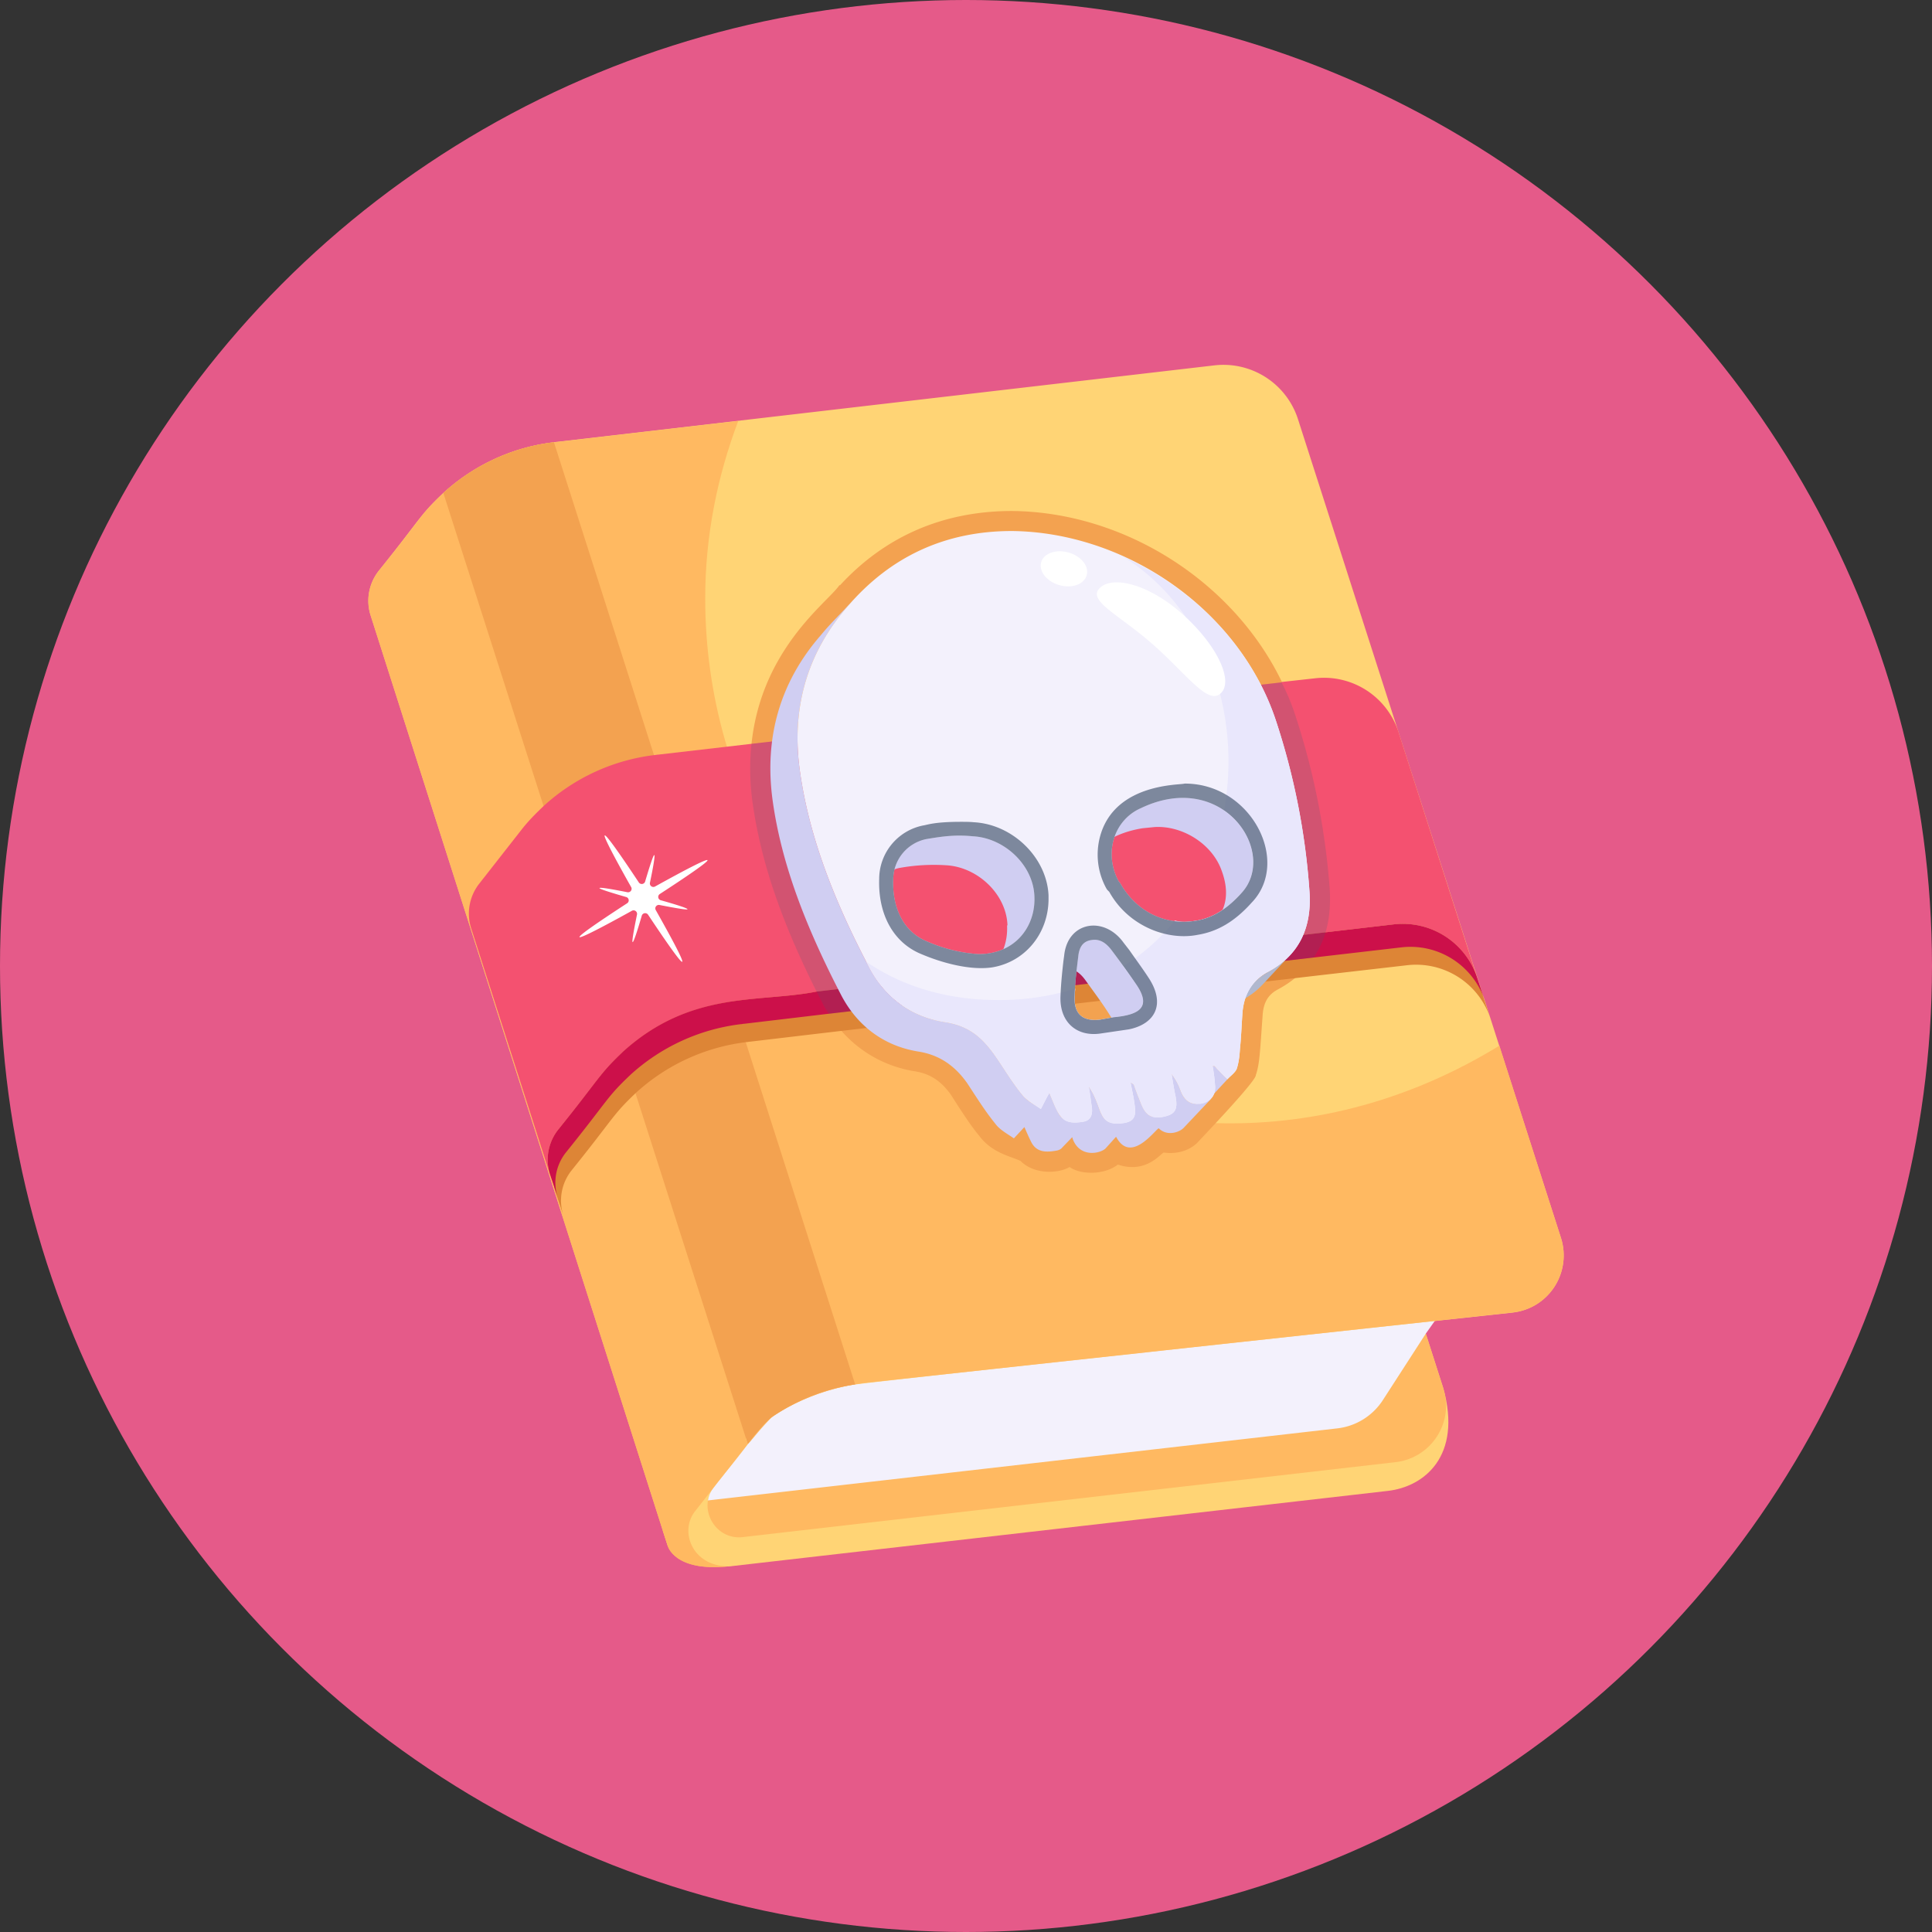<svg xmlns="http://www.w3.org/2000/svg" version="1.1" xmlns:xlink="http://www.w3.org/1999/xlink" xmlns:svgjs="http://svgjs.com/svgjs" width="512" height="512" x="0" y="0" viewBox="0 0 36 36" style="enable-background:new 0 0 512 512" xml:space="preserve" class=""><rect x="0" y="0" width="36" height="36" fill="#333333" stroke="none"/><circle r="18" cx="18" cy="18" fill="#e55a89" shape="circle"></circle><g transform="matrix(0.7,0,0,0.7,5.4,5.4)"><path fill="#ffb961" d="M11.728 33.971h-.02c-.01.01-.02.01-.03.01-1.45.15-1.62-.55-1.62-.55l.31-.74.35-.86c.124.132 2.151 1.97 1.01 2.14z" data-original="#ffb961"></path><path fill="#ffd475" d="m29.232 31.972-17.484 2.005c-1.034.119-1.696-1.071-1.05-1.887 1.081-1.365 2.24-2.965 4.009-3.158l15.272-1.957.726 2.262c.508 1.815-.513 2.625-1.473 2.735z" data-original="#ffd475"></path><path fill="#ffb961" d="m29.429 31.208-17.377 1.995c-.741.081-1.21-.787-.75-1.349l1.05-1.327a5.355 5.355 0 0 1 3.64-2.013l13.994-1.524.717 2.248c.3.91-.321 1.863-1.274 1.97z" data-original="#ffb961"></path><path fill="#f3f1fc" d="m15.993 28.51 14.956-1.723-.707.995-1.134 1.756a1.672 1.672 0 0 1-1.232.771l-16.744 1.917c.056-.335.23-.406 1.06-1.5.27-.242 1.271-1.918 3.8-2.216z" data-original="#f3f1fc"></path><path fill="#ffd475" d="M32.555 27.226c-10.775 1.161-17.399 1.886-17.505 1.916h-.021a5.419 5.419 0 0 0-3.394 1.97l-1.574 2.323L2.15 8.661a1.29 1.29 0 0 1 .215-1.177C3.51 6.06 3.439 6.022 4.087 5.407a5.303 5.303 0 0 1 2.944-1.35c.033 0 .054-.01.086-.01L24.6 2.013a2.084 2.084 0 0 1 2.238 1.434l7.002 21.798a1.53 1.53 0 0 1-1.285 1.98z" data-original="#ffd475"></path><path fill="#ffb961" d="M32.558 27.221c-23.803 2.59 6.593-.711-17.28 1.88-1.333.167-2.51.807-3.14 1.47-.01.01.06.14.05.16l-1.39 1.77s-.01 0-.02.01l-.72.92-.13-.4-7.78-24.37c-.13-.41-.04-.85.22-1.18 1.31-1.622 1.042-1.424 1.72-2.07.81-.74 1.84-1.23 2.94-1.35.04 0 .06-.01.09-.01l4.82-.56c-.56 1.48-.88 3.07-.88 4.72 0 10.44 11.632 17.74 21.14 11.91l1.64 5.12c.29.92-.33 1.88-1.28 1.98z" data-original="#ffb961"></path><path fill="#f3a250" d="M26.752 11.284c-1.028-3.094-4.197-5.364-7.526-5.396-1.888 0-3.42.715-4.582 1.98l-.011-.01c-.334.522-2.833 2.184-2.302 5.878.236 1.595.803 3.222 1.863 5.278.514.974 1.381 1.617 2.44 1.788.408.064.697.257.954.61.226.353.517.814.76 1.103.347.47.85.55 1.103.674.388.389 1.05.322 1.306.161.3.215.93.214 1.285-.064.737.246 1.12-.27 1.22-.321.448.064.778-.119.932-.3.177-.189 1.52-1.597 1.52-1.756.104-.313.108-.58.182-1.595.021-.332.139-.546.396-.685.985-.525 1.467-1.435 1.392-2.645a19.356 19.356 0 0 0-.932-4.7zm-6.927 4.872c.034.789-.505 1.53-1.488 1.53a4.091 4.091 0 0 1-1.38-.342c-.622-.257-.922-.9-.89-1.649a1.1 1.1 0 0 1 .878-1.07c.126-.015.617-.138 1.242-.075.835.042 1.606.76 1.638 1.595zm5.503-.086c-.332.364-.717.653-1.21.728-.745.124-1.554-.186-2.012-1.006l-.032-.033c-.418-.76-.129-1.648.588-1.959 2.2-1.05 3.67 1.204 2.666 2.27zM15.05 29.142h-.021a5.25 5.25 0 0 0-2.227.889c-.293.273-.528.596-.61.696L4.087 5.407a5.303 5.303 0 0 1 2.944-1.35c1.62 5.066-4.16-13.015 8.02 25.085z" data-original="#f3a250"></path><path fill="#f45170" d="M31.613 18.329a2.084 2.084 0 0 0-2.238-1.435l-15.352 1.788c-1.5.3-3.347-.04-5.16 1.606-.645.612-.558.629-1.725 2.077a1.29 1.29 0 0 0-.214 1.178L4.826 16.99a1.29 1.29 0 0 1 .214-1.178l1.124-1.435c.182-.235.386-.439.6-.642a5.304 5.304 0 0 1 2.944-1.35c.032 0 .053-.01.086-.01l2.494-.289L26.4 10.45v-.01l.878-.097a2.084 2.084 0 0 1 2.237 1.435z" data-original="#f45170"></path><path fill="#dd8536" d="M31.966 19.415a2.084 2.084 0 0 0-2.238-1.434l-2.323.267-12.9 1.5-2.26.267c-.032 0-.053.01-.085.01a5.303 5.303 0 0 0-2.945 1.35c-.644.612-.552.623-1.723 2.077a1.29 1.29 0 0 0-.214 1.177l-.204-.61a1.29 1.29 0 0 1 .214-1.178c1.145-1.42 1.077-1.463 1.724-2.077 1.817-1.649 3.64-1.302 5.16-1.606l15.353-1.788a2.084 2.084 0 0 1 2.238 1.435z" data-original="#dd8536"></path><path fill="#cc104a" d="M31.816 18.94a2.084 2.084 0 0 0-2.237-1.435L14.354 19.27l-2.259.268c-.032 0-.053.01-.085.01a5.303 5.303 0 0 0-2.944 1.35c-.645.612-.553.622-1.724 2.076a1.29 1.29 0 0 0-.214 1.178l-.204-.61a1.29 1.29 0 0 1 .214-1.178c1.145-1.42 1.078-1.463 1.724-2.077 1.817-1.65 3.64-1.302 5.16-1.606l15.353-1.788a2.084 2.084 0 0 1 2.238 1.435z" data-original="#cc104a"></path><path fill="#4c5c75" d="M26.752 11.284a5.74 5.74 0 0 0-.353-.835l-14.11 1.638a6.592 6.592 0 0 0 .042 1.649c.225 1.51.739 3.04 1.692 4.946.053.107.117.225.17.332.044.086.097.171.161.257l12.901-1.499c.363-.53.462-1.14.429-1.788a19.356 19.356 0 0 0-.932-4.7zm-4.09 2.516c2.2-1.05 3.67 1.204 2.666 2.27-.332.364-.717.653-1.21.728-.745.124-1.554-.186-2.012-1.006l-.032-.033c-.418-.76-.129-1.648.588-1.959zm-5.717.824c.126-.014.617-.137 1.242-.074.835.042 1.606.76 1.638 1.595v.01c.034.79-.505 1.532-1.488 1.532a4.091 4.091 0 0 1-1.38-.343c-.622-.257-.922-.9-.89-1.649a1.1 1.1 0 0 1 .878-1.07z" opacity=".2" data-original="#4c5c75"></path><path fill="#d0cef2" d="M24.425 21.592c.043-.01.075-.043.107-.064l-.728.77c-.102.12-.443.253-.674.022-.1.044-.748.964-1.135.225l-.279.31c-.134.135-.686.265-.877-.257 0-.01-.011-.032-.011-.042l-.268.278c-.032.043-.096.075-.182.085-.257.043-.514.043-.653-.256-.064-.129-.118-.257-.171-.375l-.279.3c-.17-.118-.374-.225-.492-.386-.278-.342-.503-.706-.75-1.081-.331-.471-.749-.76-1.316-.846-.91-.15-1.617-.685-2.045-1.51-.846-1.637-1.553-3.33-1.81-5.106-.257-1.745.204-3.234 1.264-4.454.299-.359.322-.353.888-.964-.064.065-.117.129-.17.193-1.06 1.22-1.521 2.709-1.254 4.454.257 1.766.953 3.469 1.81 5.107.417.824 1.124 1.36 2.045 1.499 1.14.175 1.338 1.055 2.055 1.937.097.129.246.215.386.3l.332-.353c.189.442.258.632.385.696-.01-.032-.032-.054-.054-.086l.718-.781c.309.451.261.85.567.952-.032-.075-.064-.15-.085-.224l-.086-.054.717-.782.086.054c.053.16.118.321.182.482.086.214.171.332.31.375a1.124 1.124 0 0 0-.203-.364l.717-.771c.107.139.182.278.236.428.075.214.192.353.407.364l-.15-.15-.065-.086h-.053l.717-.77h.054l.064.075c.096.096.182.192.278.278zM21.513 14.869l.647-.86c.273-.297.798-.472 1.188-.535.97-.193 2.007.442 2.27 1.19.396 1.162-.312 1.516-.38 1.65l-.63.524c.342-.364.395-.835.203-1.36-.247-.727-1.05-1.22-1.788-1.177l-.322.032c-.418.067-.88.228-1.188.536z" data-original="#d0cef2"></path><path fill="#d0cef2" d="M20.614 18.08a.331.331 0 0 0-.225.118l.724-.85a.344.344 0 0 1 .225-.107c.247-.042.418.108.557.3.225.3.553.702.757 1.001.182.29.203.493.074.632l-.817.748c.129-.14.107-.343-.086-.621-.192-.31-.428-.621-.642-.92-.14-.194-.321-.343-.567-.3zM16.213 15.393a1.162 1.162 0 0 0-.578.332l.647-.969c.306-.327 1.418-.387 1.865-.342.835.043 1.72.887 1.752 1.722v.01c.011.429-.145.878-.402 1.156l-.789.714c.257-.278.407-.664.385-1.092l.011-.01c-.032-.836-.803-1.553-1.638-1.596a5.138 5.138 0 0 0-1.253.075z" data-original="#d0cef2"></path><path fill="#b0b8cf" d="m26.62 17.716-.717.771c-.397.423-.7.43-.921.707.63-.651.662-.806 1.06-1.039.235-.128.428-.267.578-.439z" data-original="#b0b8cf"></path><path fill="#f3f1fc" d="M26.245 11.453c-.985-2.955-3.993-5-7.023-5.032-1.764 0-3.232.672-4.379 2.013-1.06 1.22-1.52 2.709-1.253 4.454.257 1.766.953 3.469 1.81 5.107.417.824 1.124 1.36 2.045 1.499 1.14.175 1.338 1.055 2.055 1.937.129.16.321.257.493.375.075-.14.139-.278.225-.428.256.598.301.865.888.77.225-.031.279-.203.236-.438-.022-.16-.043-.332-.075-.503.4.586.21 1.077.931.974.268-.043.343-.171.29-.493-.022-.182-.065-.364-.108-.589l.086.054c.053.16.118.321.182.482.128.332.268.428.578.385.343-.064.418-.192.353-.546-.042-.192-.075-.407-.107-.6.107.14.182.28.236.429.085.235.225.385.482.364h.053c.268-.043.418-.236.386-.503a4.307 4.307 0 0 0-.065-.503h.054l.064.075c.096.096.182.192.278.278.075-.086.204-.171.247-.278.053-.161.075-.343.085-.525.032-.3.043-.61.065-.932.032-.503.246-.888.685-1.124.824-.439 1.167-1.177 1.102-2.13a18.591 18.591 0 0 0-.899-4.572zm-6.424 4.7c.034.795-.51 1.531-1.488 1.531a4.088 4.088 0 0 1-1.38-.342c-.622-.257-.922-.9-.89-1.65a1.1 1.1 0 0 1 .878-1.07c.377-.062.743-.125 1.242-.075.835.043 1.606.76 1.638 1.596v.01zm2.099 3.212-.353.064c-.472.054-.707-.16-.675-.642.01-.353.054-.696.096-1.038.022-.225.107-.407.354-.44.246-.042.417.108.556.3.225.3.45.61.653.91.382.58.064.784-.631.846zm.182-3.576-.032-.032c-.418-.76-.129-1.649.589-1.96 2.197-1.05 3.671 1.204 2.665 2.27-.331.365-.717.654-1.21.729-.745.124-1.553-.187-2.012-1.007z" data-original="#f3f1fc"></path><path fill="#e9e7fc" d="M26.245 11.453c-.65-1.953-2.192-3.492-4.033-4.332 2.232 1.41 3.116 4.218 2.657 6.743.783.534 1.041 1.582.455 2.204-.331.364-.717.653-1.21.728-.38.063-.455.008-.556-.005a5.536 5.536 0 0 1-1.373 1.218c.124.171.252.342.366.51.382.58.064.784-.631.846l-.353.064c-.472.054-.707-.16-.675-.642.002-.063.014-.123.017-.186a6.72 6.72 0 0 1-2.051.305c-1.418 0-2.584-.387-3.51-1.017l.052.106c.417.824 1.124 1.36 2.045 1.499 1.14.175 1.338 1.055 2.055 1.937.129.16.321.257.493.375.075-.14.139-.278.225-.428.256.598.301.865.888.77.225-.031.279-.203.236-.438-.022-.16-.043-.332-.075-.503.4.586.21 1.077.931.974.268-.043.343-.171.29-.493-.022-.182-.065-.364-.108-.589l.086.054c.053.16.118.321.182.482.128.332.268.428.578.385.343-.064.418-.192.353-.546-.042-.192-.075-.407-.107-.6.107.14.182.28.236.429.085.235.225.385.482.364h.053c.268-.043.418-.236.386-.503a4.307 4.307 0 0 0-.065-.503h.054l.064.075c.096.096.182.192.278.278.075-.086.204-.171.247-.278.053-.161.075-.343.085-.525.032-.3.043-.61.065-.932.032-.503.246-.888.685-1.124.824-.439 1.167-1.177 1.102-2.13a18.591 18.591 0 0 0-.899-4.572z" data-original="#e9e7fc"></path><path fill="#4c5c75" d="M23.826 13.145h-.011c-.1.041-1.774-.021-2.216 1.306a1.865 1.865 0 0 0 .139 1.488l.021.032.054.054c.507.916 1.547 1.307 2.355 1.145.525-.085.985-.353 1.435-.856 1.052-1.09-.006-3.17-1.777-3.17zm1.498 2.923c-.331.364-.717.653-1.21.728-.745.124-1.553-.187-2.012-1.007l-.032-.032c-.418-.76-.129-1.649.589-1.96 2.197-1.05 3.671 1.204 2.665 2.27zm-7.12-1.895c-.106-.011-.224-.011-.342-.011-.716 0-.895.083-.996.096a1.455 1.455 0 0 0-1.177 1.424c-.032.953.385 1.702 1.124 2.002.539.23 1.289.437 1.874.354.877-.14 1.498-.89 1.51-1.8v-.117c-.044-1.006-.954-1.895-1.992-1.948zm1.617 1.98c.034.795-.51 1.531-1.488 1.531a4.088 4.088 0 0 1-1.38-.342c-.622-.257-.922-.9-.89-1.65a1.1 1.1 0 0 1 .878-1.07c.377-.062.743-.125 1.242-.075.835.043 1.606.76 1.638 1.596v.01zm3.041 2.163c-.16-.246-.343-.493-.514-.739l-.15-.193c-.525-.735-1.492-.563-1.584.332l-.022.16c-.032.29-.064.59-.075.89-.047.73.438 1.137 1.092 1.027l.728-.107c.697-.143.984-.671.525-1.37zm-.942 1.05c-.118.02-.236.042-.353.063-.472.054-.707-.16-.675-.642.01-.353.054-.696.096-1.038.022-.225.107-.407.354-.44.246-.042.417.108.556.3.225.3.45.61.653.91.382.58.064.784-.631.846z" opacity=".7" data-original="#4c5c75"></path><path fill="#ffffff" d="M22.999 9.461c.909.81 1.454 1.613 1.792 1.27.334-.338-.122-1.29-1.031-2.1-.909-.81-1.868-1.028-2.202-.69-.338.344.532.71 1.44 1.52zM20 7.257c-.065.245.16.515.494.607.334.092.656-.028.72-.272.064-.24-.155-.508-.49-.6-.334-.093-.66.026-.724.265zM9.725 15.883a.093.093 0 0 1-.138-.1c.083-.4.142-.73.115-.736-.025-.006-.127.313-.243.703a.094.094 0 0 1-.168.026c-.446-.672-.864-1.278-.908-1.252-.041.025.308.674.704 1.376.039.069-.023.151-.101.136-.402-.08-.735-.138-.742-.11-.006.024.316.124.71.238a.092.092 0 0 1 .026.166c-.68.442-1.294.858-1.268.9.025.042.684-.306 1.393-.699a.093.093 0 0 1 .137.1c-.081.397-.141.727-.116.733.027.007.13-.313.243-.702a.094.094 0 0 1 .169-.026c.445.67.866 1.277.907 1.252.044-.026-.308-.675-.703-1.376-.04-.069.022-.151.1-.136.404.079.738.137.744.113.007-.027-.316-.128-.71-.239a.092.092 0 0 1-.027-.166c.68-.442 1.296-.86 1.27-.901-.026-.043-.685.307-1.394.7z" data-original="#ffffff"></path><path fill="#ffb961" d="M11.678 33.981c-1.45.15-1.62-.55-1.62-.55l-.13-.4c.14-.15.3-.26.44-.34.19-.11.35-.17.41-.18.01-.01.02-.01.02-.01-.44.53-.094 1.48.88 1.48z" data-original="#ffb961"></path></g></svg>
